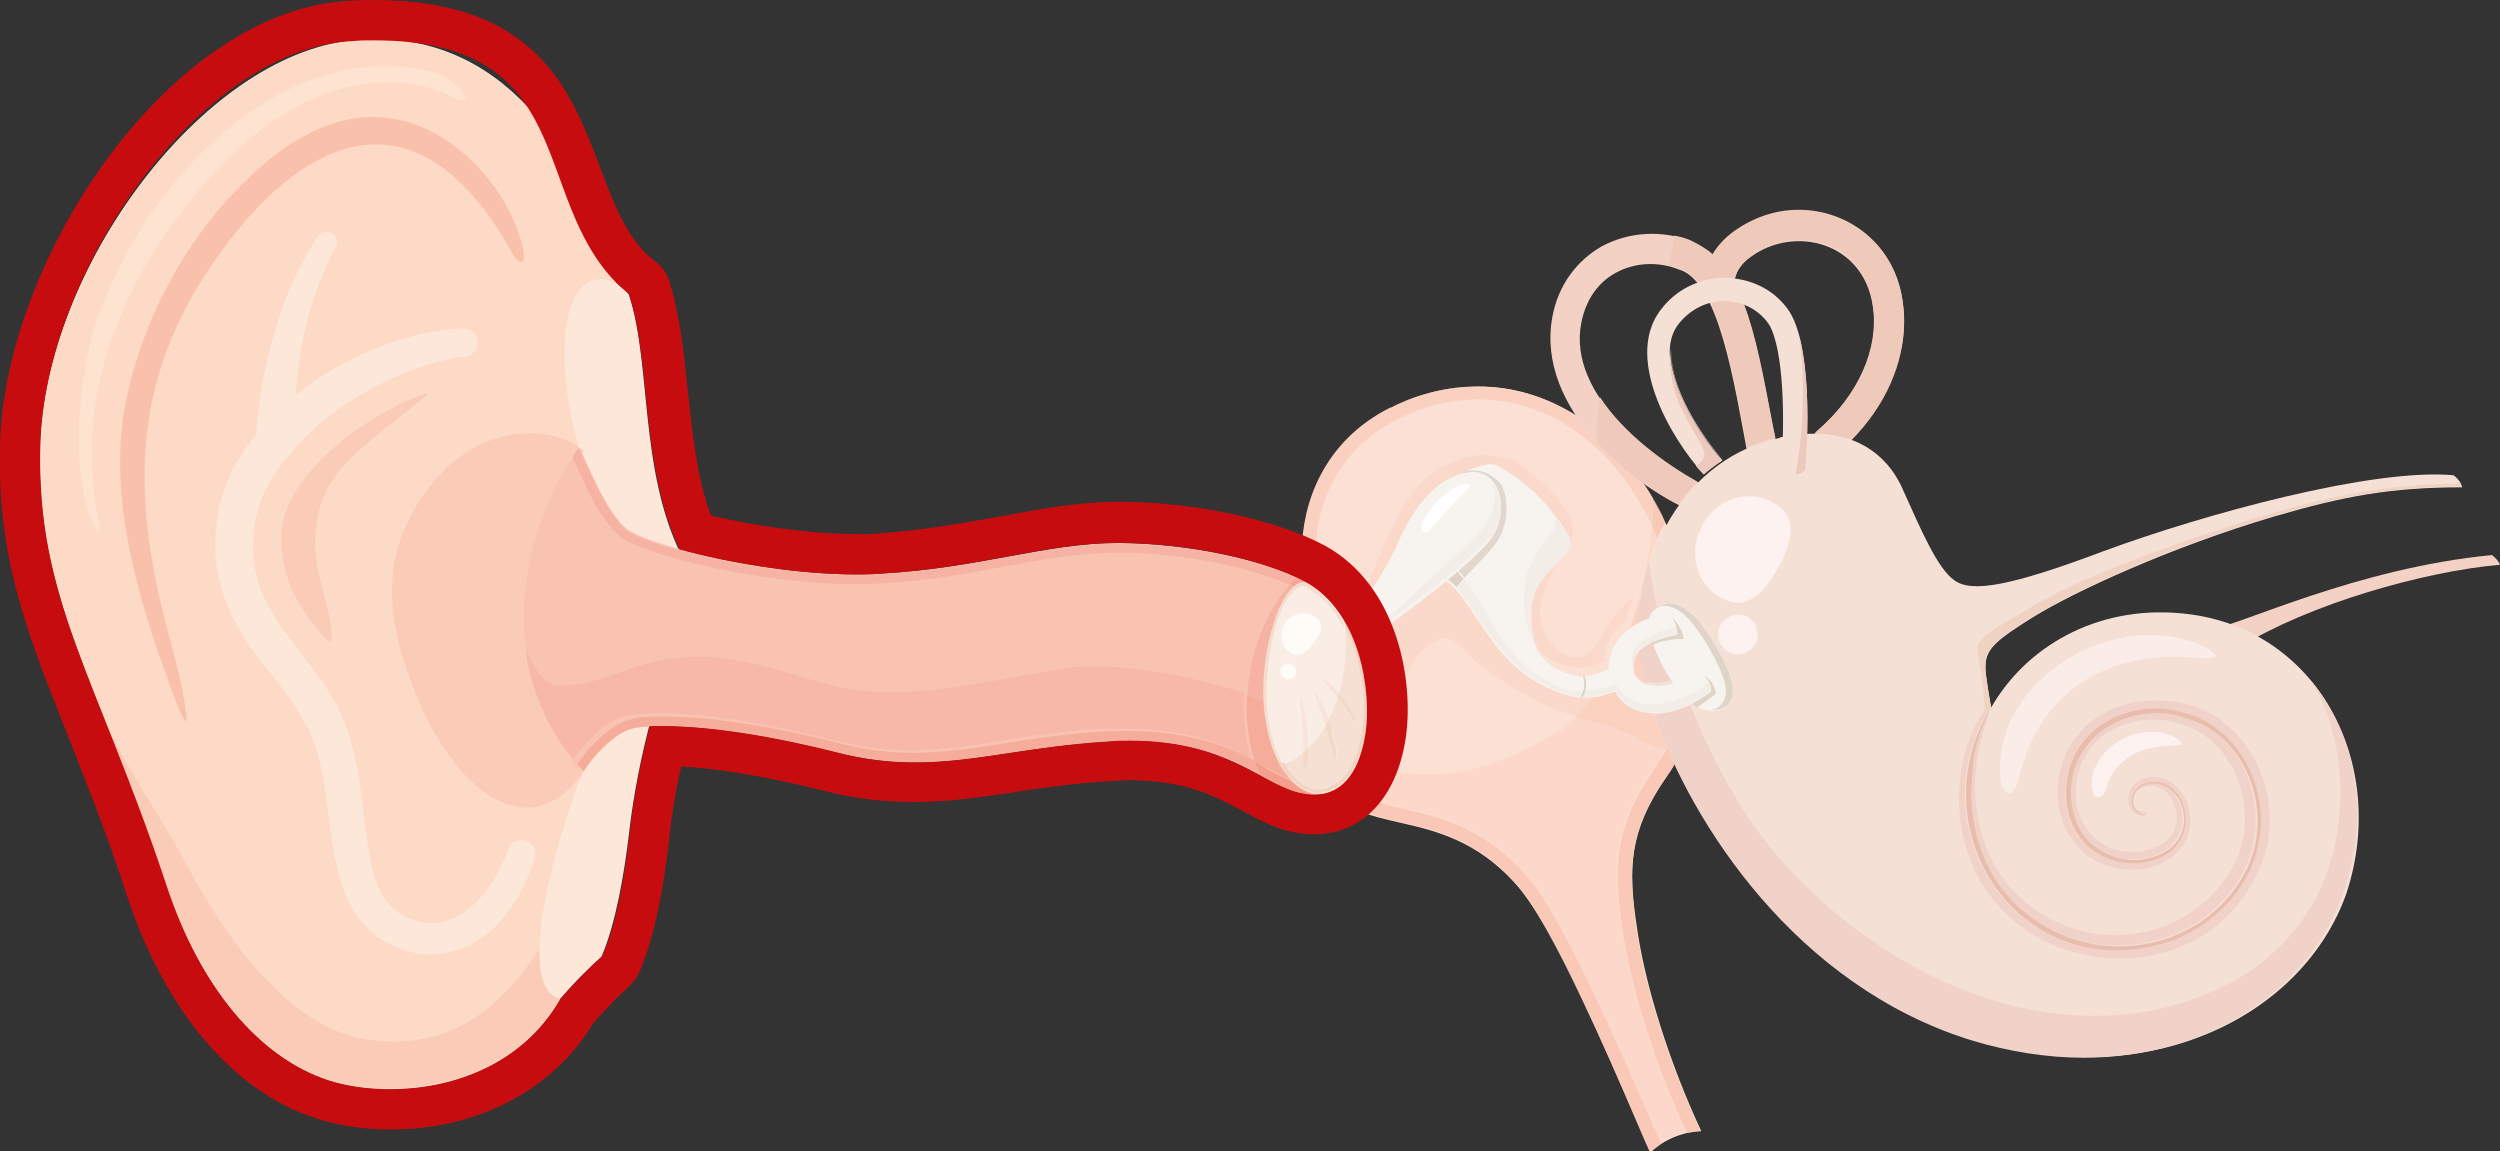 <svg width="152" height="70" viewBox="0 0 152 70" fill="none" xmlns="http://www.w3.org/2000/svg">
<rect x="0" y="0" width="152" height="70" fill="#333333" stroke="none"/>
<g clip-path="url(#clip0)">
<path d="M37.449 17.169C35.54 9.418 30.547 1.521 21.392 2.453C12.238 3.434 2.741 16.384 2.448 27.078C2.203 36.398 5.874 41.107 10.035 53.714C12.14 59.993 15.714 64.261 19.924 65.683C23.84 66.959 30.889 66.321 34.022 60.778C34.855 59.797 35.687 58.963 36.568 58.178C37.449 56.118 37.939 53.175 38.232 50.771C38.624 47.337 39.554 42.53 42.344 35.319C38.673 29.972 39.75 22.467 38.232 17.905C37.988 17.61 37.694 17.414 37.449 17.169Z" fill="#FDE7D9"/>
<path d="M34.071 60.778C30.938 66.272 23.889 66.959 19.973 65.683C15.763 64.31 12.14 60.042 10.084 53.714C5.874 41.107 2.203 36.398 2.448 27.078C2.741 16.384 12.238 3.434 21.392 2.502C30.547 1.57 35.54 9.467 37.449 17.218C34.463 15.795 33.386 20.799 35.197 27.274C35.148 34.093 32.994 40.764 35.442 46.945C33.729 51.163 31.232 60.238 34.071 60.778Z" fill="#FCDAC5"/>
<path d="M22.665 7.113C20.462 7.113 18.357 8.143 16.546 9.566C11.944 13.245 8.763 18.886 7.637 24.478C6.511 30.315 8.469 36.643 10.378 41.794C10.867 43.167 11.21 43.854 11.308 43.854C11.406 43.854 11.308 43.118 11.014 41.598C10.867 40.862 10.623 39.93 10.329 38.851C7.735 29.383 7.979 21.976 14.49 13.931C17.378 10.448 20.218 8.781 22.861 8.781C25.945 8.781 28.735 11.037 31.183 15.452C31.428 15.844 31.575 15.943 31.673 15.943H31.722C32.162 15.697 31.428 13.686 30.84 12.607C29.617 10.35 27.365 8.094 24.575 7.358C23.938 7.211 23.302 7.113 22.665 7.113Z" fill="#F9C1AB"/>
<path d="M19.875 14.078C19.679 14.078 19.434 14.177 19.337 14.373C18.113 16.188 17.232 18.248 16.644 20.357C16.057 22.369 15.714 24.38 15.567 26.44C15.029 27.078 14.588 27.715 14.197 28.451C13.56 29.628 13.217 30.953 13.12 32.277C12.826 35.858 14.392 38.458 16.546 41.058C17.281 41.99 17.966 42.873 18.455 43.805C20.854 47.779 18.994 54.499 23.302 57.197C24.232 57.736 25.211 58.031 26.141 58.031C27.903 58.031 29.617 57.148 30.792 55.578C31.575 54.548 32.162 53.371 32.505 52.144C32.652 51.703 32.407 51.261 31.966 51.114C31.869 51.065 31.771 51.065 31.673 51.065C31.33 51.065 30.988 51.31 30.89 51.654C30.204 53.665 28.491 56.118 26.288 56.118C25.945 56.118 25.603 56.069 25.26 55.971C24.477 55.725 23.791 55.284 23.351 54.597C22.519 53.223 22.421 51.654 22.176 49.986C21.882 47.533 21.637 45.031 20.414 42.775C18.455 39.194 14.98 36.987 15.42 32.523C15.518 30.904 16.204 29.334 17.329 27.961C17.525 27.863 17.672 27.666 17.77 27.421C20.462 24.282 24.966 22.074 28.246 21.682C29.323 21.584 29.323 20.063 28.197 19.965C24.721 20.112 20.903 21.633 17.966 24.036C18.211 20.897 18.896 17.806 20.414 15.059C20.56 14.765 20.512 14.373 20.218 14.177C20.12 14.127 19.973 14.078 19.875 14.078Z" fill="#FDE7D9"/>
<path d="M32.211 26.342C30.302 26.342 27.952 27.176 26.092 29.628C23.008 33.651 23.351 37.673 25.505 42.726C26.973 46.16 29.47 49.103 32.015 49.103C33.19 49.103 34.414 48.465 35.491 46.895C35.491 46.895 35.491 46.895 35.491 46.846C35.491 46.846 35.491 46.846 35.491 46.797C35.491 46.797 35.491 46.748 35.442 46.748C29.812 40.273 32.309 31.542 35.491 27.421C34.561 26.685 33.484 26.342 32.211 26.342Z" fill="#FACBB6"/>
<path d="M32.799 57.687C32.75 59.306 33.092 60.483 34.023 60.729C33.044 60.532 32.75 59.355 32.799 57.687ZM33.974 60.729C34.023 60.729 34.023 60.729 33.974 60.729C34.023 60.729 34.023 60.729 33.974 60.729ZM34.023 60.729C34.072 60.729 34.072 60.729 34.023 60.729C34.072 60.729 34.072 60.729 34.023 60.729ZM34.072 60.778C31.771 64.751 27.463 66.223 23.742 66.223C27.463 66.223 31.771 64.751 34.072 60.778Z" fill="#FBD2C5"/>
<path d="M6.217 43.413C7.343 46.258 8.665 49.544 10.035 53.665C12.14 59.944 15.714 64.212 19.924 65.634C21.001 65.978 22.323 66.174 23.693 66.174C27.414 66.174 31.722 64.702 34.022 60.729C33.092 60.483 32.75 59.306 32.799 57.688C30.791 60.827 28.05 63.329 23.938 63.329C23.448 63.329 22.959 63.28 22.421 63.231C17.574 62.544 13.707 57.001 11.406 52.684C9.252 48.711 7.686 46.846 6.217 43.413Z" fill="#FACBB6"/>
<path d="M23.497 4.022C14.49 4.022 7.392 13.686 5.581 20.505C4.797 23.448 4.406 27.814 5.287 30.757C5.385 31.149 5.581 31.64 5.727 31.983C5.825 32.228 5.923 32.376 5.972 32.376C6.021 32.376 6.021 32.228 6.021 31.934C5.972 31.542 5.874 31.1 5.825 30.659C4.748 23.987 7.245 17.659 11.455 12.361C14.343 8.682 18.504 5.003 23.595 5.003C23.84 5.003 24.085 5.003 24.281 5.003C24.966 5.052 25.505 5.2 25.945 5.298C26.875 5.592 27.414 5.837 27.756 5.984C27.952 6.083 28.099 6.083 28.148 6.083C28.197 6.083 28.246 6.083 28.295 6.034C28.442 5.641 27.218 4.611 26.288 4.366C25.358 4.12 24.428 4.022 23.497 4.022Z" fill="#FDE3D0"/>
<path d="M25.945 23.889C25.896 23.889 25.749 23.938 25.505 24.036C21.637 25.606 17.28 29.089 17.134 32.376C16.987 35.662 18.651 37.379 19.581 38.605C19.777 38.851 19.924 38.998 20.022 38.998C20.365 38.998 20.071 37.477 19.581 35.711C18.896 33.406 18.896 30.757 20.609 28.647C22.127 26.734 26.484 23.889 25.945 23.889Z" fill="#FACBB6"/>
<path d="M79.353 35.368C78.766 32.572 79.5 27.323 84.591 24.821C91.347 21.485 97.956 24.772 101.284 31.836C104.613 38.949 103.732 43.707 101.284 47.288C99.032 50.575 98.984 52.831 99.522 56.363C100.012 59.895 101.529 64.702 103.438 68.774C102.9 68.774 101.529 68.97 100.354 70.049C97.319 63.132 94.431 56.216 92.081 53.665C87.48 48.612 82.339 51.212 80.479 47.239C78.57 43.217 80.381 37.722 79.353 35.368Z" fill="#FCE0D4"/>
<path d="M89.878 23.497C88.165 23.497 86.354 23.889 84.591 24.772C86.403 23.938 88.165 23.497 89.878 23.497Z" fill="#FBE6D9"/>
<path d="M103.438 68.774C103.243 68.774 102.949 68.823 102.606 68.872C102.9 68.774 103.243 68.774 103.438 68.774ZM101.04 69.509C100.795 69.656 100.599 69.804 100.354 70.049C100.55 69.804 100.795 69.656 101.04 69.509Z" fill="#FDECE5"/>
<path d="M89.878 23.497C88.165 23.497 86.353 23.889 84.591 24.772C84.591 24.772 84.591 24.772 84.542 24.772C80.43 26.833 79.157 30.659 79.157 33.553C79.157 34.191 79.206 34.828 79.353 35.319C79.598 35.368 79.941 35.515 80.332 35.613C80.283 35.417 80.234 35.221 80.136 35.074C79.598 32.425 80.43 27.765 84.934 25.508C86.598 24.674 88.263 24.282 89.878 24.282C94.333 24.282 98.249 27.274 100.452 31.983C100.501 31.395 100.501 30.855 100.501 30.315C100.746 30.757 100.991 31.198 101.235 31.689C100.844 30.806 100.354 30.021 99.865 29.285C98.347 28.206 96.927 26.833 95.85 25.263C94.039 24.135 92.032 23.497 89.878 23.497ZM99.718 68.578C99.914 69.068 100.158 69.559 100.354 70.049C100.599 69.853 100.795 69.657 101.04 69.51C100.795 69.657 100.599 69.804 100.354 70.049C100.109 69.559 99.914 69.068 99.718 68.578Z" fill="#FAD0C0"/>
<path d="M101.235 31.738C101.235 31.787 101.235 31.787 101.235 31.738C101.235 31.787 101.235 31.787 101.235 31.738C101.235 31.787 101.235 31.787 101.235 31.738ZM100.452 32.032C100.305 33.553 100.012 35.172 99.571 36.741C99.62 36.692 99.669 36.643 99.718 36.594C99.865 35.221 100.256 33.945 100.746 32.768C100.648 32.572 100.55 32.376 100.501 32.179C100.501 32.13 100.452 32.081 100.452 32.032Z" fill="#FBD8CA"/>
<path d="M100.501 30.364C100.501 30.904 100.501 31.444 100.452 32.032C100.452 32.081 100.501 32.13 100.501 32.179C100.599 32.376 100.697 32.572 100.746 32.768C100.893 32.425 101.04 32.13 101.235 31.787C100.991 31.247 100.746 30.806 100.501 30.364Z" fill="#F9C8B6"/>
<path d="M95.851 43.609C95.508 43.952 95.116 44.247 94.725 44.492C92.032 46.111 89.487 47.092 86.696 47.092C85.668 47.092 84.591 46.945 83.465 46.65C83.123 47.19 82.682 47.681 82.242 48.073C83.025 48.612 84.004 48.858 85.228 49.103C87.431 49.594 90.123 50.231 92.669 53.027C94.969 55.48 98.445 63.672 100.991 69.46C101.529 69.117 102.068 68.921 102.508 68.823C100.599 64.702 99.13 59.993 98.592 56.412C98.102 52.929 97.956 50.379 100.501 46.748C100.795 46.356 101.04 45.915 101.284 45.473C100.746 45.375 100.207 45.179 99.767 44.934C98.053 44.002 97.074 43.903 95.851 43.609Z" fill="#FBD8CA"/>
<path d="M96.193 60.778C97.319 63.133 98.494 65.831 99.669 68.578C98.494 65.831 97.319 63.133 96.193 60.778Z" fill="#FCE2D9"/>
<path d="M81.165 48.22C83.416 50.722 87.969 49.103 92.081 53.616C93.305 54.99 94.725 57.589 96.193 60.778C94.676 57.589 93.305 54.99 92.081 53.616C87.969 49.103 83.416 50.722 81.165 48.22Z" fill="#FADECF"/>
<path d="M101.333 45.522C101.089 45.964 100.844 46.356 100.55 46.798C98.004 50.477 98.151 53.027 98.641 56.461C99.13 59.993 100.648 64.751 102.557 68.872C102.9 68.774 103.194 68.774 103.389 68.774C101.48 64.702 99.963 59.944 99.473 56.363C99.326 55.235 99.228 54.254 99.228 53.273C99.228 51.261 99.718 49.495 101.284 47.288C101.48 46.994 101.676 46.748 101.823 46.454C101.676 46.16 101.578 45.866 101.431 45.571C101.382 45.571 101.382 45.571 101.333 45.522ZM81.018 48.073C81.067 48.122 81.116 48.171 81.165 48.22C83.416 50.722 87.969 49.103 92.081 53.616C93.305 54.99 94.725 57.589 96.193 60.778C97.319 63.133 98.494 65.831 99.669 68.578C99.865 69.068 100.109 69.559 100.305 70.049C100.55 69.853 100.746 69.657 100.991 69.51C98.445 63.721 94.969 55.529 92.669 53.077C90.123 50.28 87.431 49.643 85.228 49.152C84.004 48.858 82.976 48.662 82.242 48.122C81.997 48.318 81.801 48.514 81.556 48.662C81.36 48.465 81.165 48.269 81.018 48.073Z" fill="#F9C8B6"/>
<path d="M90.221 27.666C88.752 27.666 87.235 28.5 86.256 29.53C84.738 31.1 83.367 35.27 82.927 35.957C82.829 36.104 82.633 36.202 82.339 36.202C81.801 36.202 81.018 35.957 80.332 35.711C80.332 35.809 80.381 35.858 80.381 35.957C81.116 36.202 81.997 36.643 82.486 36.643C82.584 36.643 82.633 36.643 82.682 36.594C83.123 36.349 84.053 34.975 84.836 33.308C85.521 31.787 86.647 29.629 88.507 28.942C89.34 28.599 90.172 28.255 90.662 28.255C90.71 28.255 90.808 28.255 90.857 28.255C91.298 28.353 93.158 29.58 94.137 30.855C94.823 31.689 95.214 32.13 95.214 32.572C95.214 32.817 95.116 33.013 94.871 33.308C94.235 34.093 92.815 34.877 92.815 36.791C92.815 36.889 92.815 37.036 92.815 37.134V37.183C92.864 37.526 92.864 37.821 92.913 38.115C92.913 38.115 92.913 38.115 92.913 38.164C92.962 38.36 93.011 38.507 93.06 38.704C93.158 38.998 93.305 39.243 93.501 39.439C93.99 40.077 94.774 40.47 95.997 40.617C96.046 40.617 96.046 40.617 96.095 40.617C96.487 40.617 97.123 40.42 97.564 40.175C97.515 39.685 97.662 38.605 98.788 37.772C98.984 37.281 99.13 36.791 99.277 36.3C98.396 37.085 97.711 37.919 97.417 38.605C97.025 39.489 96.438 39.979 95.802 39.979C95.214 39.979 94.529 39.538 93.99 38.605C92.815 36.742 94.823 34.044 95.508 32.768C96.193 31.493 94.137 29.53 92.13 28.01C91.738 27.912 91.004 27.666 90.221 27.666ZM87.969 35.27C86.745 36.3 85.57 37.134 85.228 37.379C84.64 37.821 84.151 38.115 84.151 38.409C84.151 38.556 84.249 39.096 84.249 39.93C84.249 41.156 84.004 42.922 82.927 44.835C82.829 45.277 82.731 45.718 82.584 46.111C82.535 46.209 82.535 46.307 82.486 46.356C82.78 46.454 83.123 46.552 83.416 46.65C84.542 44.983 85.179 42.971 85.326 42.088C85.521 40.42 86.305 39.587 87.137 39.047C87.382 38.9 87.626 38.802 87.822 38.802C88.361 38.802 88.801 39.243 89.389 39.881C90.172 40.813 93.403 42.775 95.067 43.315C95.361 43.413 95.606 43.462 95.85 43.56C96.242 43.217 96.585 42.824 96.927 42.334C96.83 42.334 96.683 42.383 96.536 42.383C96.389 42.383 96.193 42.383 96.046 42.334C91.396 41.402 90.27 37.575 88.556 35.711C88.361 35.564 88.165 35.417 87.969 35.27Z" fill="#FBD9CA"/>
<path d="M79.353 35.368C79.598 35.515 79.843 35.662 80.088 35.809C80.186 35.809 80.283 35.858 80.43 35.907C80.43 35.809 80.381 35.76 80.381 35.662C79.941 35.564 79.598 35.417 79.353 35.368Z" fill="#FAC9B6"/>
<path d="M99.718 36.594C99.669 36.643 99.62 36.692 99.571 36.741C99.424 37.232 99.277 37.722 99.081 38.213C99.228 38.066 99.424 37.968 99.669 37.87C99.669 37.428 99.669 37.036 99.718 36.594ZM99.718 39.537C99.473 39.783 99.326 40.077 99.326 40.469C99.326 40.568 99.326 40.715 99.375 40.813C99.375 40.911 99.424 41.009 99.473 41.058C99.62 41.254 99.816 41.45 100.06 41.549C100.06 41.549 100.06 41.549 100.06 41.5V41.45V41.401C99.865 40.666 99.767 40.077 99.718 39.537ZM98.2 42.039C97.76 42.186 97.319 42.334 96.879 42.383C96.536 42.824 96.193 43.217 95.802 43.609C97.025 43.952 98.004 44.001 99.767 45.032C100.207 45.277 100.746 45.473 101.284 45.571C101.284 45.522 101.333 45.522 101.333 45.473C101.04 44.737 100.746 44.05 100.501 43.364C99.522 43.315 98.641 42.873 98.2 42.039Z" fill="#FBD1C0"/>
<path d="M101.383 45.473C101.383 45.522 101.333 45.522 101.333 45.571C101.383 45.571 101.383 45.571 101.432 45.571C101.432 45.522 101.383 45.473 101.383 45.473Z" fill="#F9C1AB"/>
<path d="M82.535 46.405C82.34 46.895 82.046 47.288 81.703 47.631C81.85 47.828 82.046 47.975 82.242 48.122C82.682 47.73 83.074 47.239 83.465 46.699C83.172 46.601 82.829 46.503 82.535 46.405Z" fill="#FBD1C0"/>
<path d="M81.703 47.582C81.507 47.779 81.263 47.926 81.018 48.073C81.165 48.269 81.36 48.465 81.556 48.612C81.801 48.465 82.046 48.269 82.242 48.073C82.046 47.975 81.899 47.779 81.703 47.582Z" fill="#F9C1AB"/>
<path d="M108.823 28.746L109.215 26.44C108.872 26.489 108.578 26.538 108.236 26.587C108.334 27.225 108.48 27.961 108.432 28.697L108.823 28.746Z" fill="#F3D2C5"/>
<path d="M115.677 18.297C114.942 13.245 109.313 11.282 105.397 14.127C104.858 14.52 104.417 15.01 104.124 15.501C103.732 15.158 103.292 14.912 102.802 14.667C101.089 13.98 99.082 14.078 97.417 14.961C95.851 15.844 94.725 17.365 94.382 19.278C93.354 24.919 99.424 29.727 103.341 31.296C104.271 31.296 104.613 29.972 103.732 29.579C100.697 28.108 95.263 24.085 96.144 19.622C96.487 17.855 97.515 16.973 98.249 16.58C99.424 15.942 100.844 15.893 102.068 16.384C104.515 17.071 105.445 23.35 106.278 27.764C106.376 28.255 106.865 28.598 107.355 28.5C107.844 28.402 108.187 27.912 108.089 27.421C107.991 26.832 107.844 26.244 107.746 25.704C107.061 22.172 106.522 19.229 105.445 17.218C105.445 16.629 105.837 16.041 106.474 15.599C109.117 13.686 113.278 14.716 113.865 18.591C114.257 21.191 112.984 24.036 110.488 26.195C109.851 26.734 110.243 27.814 111.075 27.814C111.271 27.814 111.516 27.764 111.663 27.617C114.649 24.968 116.166 21.485 115.677 18.297Z" fill="#F3D2C5"/>
<path d="M101.431 16.139C101.676 16.188 101.872 16.237 102.117 16.335C101.872 16.237 101.676 16.188 101.431 16.139Z" fill="#F7EDE8"/>
<path d="M109.362 12.754C107.991 12.754 106.62 13.195 105.396 14.079C104.858 14.471 104.417 14.961 104.124 15.452C103.732 15.109 103.291 14.863 102.802 14.618C102.459 14.471 102.116 14.373 101.774 14.324C101.725 14.863 101.627 15.452 101.431 16.139C101.676 16.188 101.872 16.237 102.117 16.335C102.557 16.482 102.949 16.776 103.291 17.169C103.83 16.973 104.368 16.875 104.907 16.875C105.103 16.875 105.298 16.875 105.494 16.924C105.592 16.433 105.935 15.943 106.522 15.501C107.403 14.863 108.431 14.569 109.411 14.569C111.516 14.569 113.523 15.893 113.865 18.542C113.914 18.886 113.963 19.18 113.963 19.523C113.963 21.829 112.739 24.282 110.488 26.195C110.439 26.244 110.39 26.293 110.341 26.391C111.173 26.391 111.907 26.538 112.544 26.784C114.649 24.674 115.774 22.074 115.774 19.523C115.774 19.082 115.726 18.69 115.677 18.297C115.187 14.814 112.348 12.754 109.362 12.754ZM104.907 18.297C104.613 18.297 104.319 18.346 104.026 18.395C105.054 20.652 105.69 24.233 106.229 27.176C106.522 27.029 106.865 26.931 107.159 26.832C107.452 26.734 107.697 26.685 107.942 26.636C107.893 26.293 107.795 25.999 107.746 25.655C107.208 22.81 106.767 20.406 106.033 18.493C105.69 18.395 105.298 18.297 104.907 18.297Z" fill="#EFC9BA"/>
<path d="M97.27 24.134C98.739 26.391 101.284 28.206 103.193 29.285C101.284 28.206 98.739 26.391 97.27 24.134Z" fill="#F7EDE8"/>
<path d="M97.27 24.134C97.123 25.067 97.075 25.998 97.123 26.93C98.592 28.5 100.354 29.825 102.019 30.659C102.361 30.168 102.802 29.677 103.194 29.285C101.284 28.206 98.739 26.391 97.27 24.134Z" fill="#EFC9BA"/>
<path d="M134.426 38.262C136.188 38.017 143.286 34.534 151.51 33.749C151.706 33.896 151.902 34.093 152 34.338C147.398 34.73 140.349 36.742 136.188 39.341C134.524 39.145 134.083 38.508 134.426 38.262Z" fill="#F3D2C5"/>
<path d="M132.517 37.281C127.426 36.84 123.167 39.341 121.062 43.02C120.866 41.892 120.67 40.813 120.719 40.42C120.768 39.439 121.404 38.9 123.607 37.526C126.055 36.006 131.978 33.259 138.293 31.395C142.503 30.168 145.342 29.629 149.699 29.629C149.65 29.383 149.406 29.04 149.161 28.893C144.265 28.451 134.034 31.247 127.915 33.504C122.188 35.662 119.838 36.055 118.81 35.27C117.782 34.534 116.803 32.228 115.677 29.727C114.551 27.176 111.809 25.459 107.257 26.882C101.774 28.549 98.445 35.27 100.208 41.892C101.97 48.514 108.432 59.601 119.936 63.182C130.803 66.566 140.056 61.661 142.65 54.352C145.294 46.405 140.839 37.968 132.517 37.281Z" fill="#F5E0D6"/>
<path d="M131.097 42.579C129.335 42.579 127.572 43.217 126.446 44.541C123.754 47.632 125.223 52.88 129.677 52.88H129.726C131.733 52.88 133.545 51.36 133.104 49.299C132.908 48.171 131.978 47.239 130.95 47.239C130.656 47.239 130.412 47.288 130.118 47.435C129.482 47.73 129.188 48.563 129.531 49.152C129.677 49.397 129.971 49.594 130.216 49.594C130.314 49.594 130.363 49.594 130.412 49.545C130.461 49.495 130.559 49.447 130.559 49.397C130.461 49.495 130.363 49.545 130.265 49.545C130.167 49.545 130.069 49.495 129.922 49.447C129.286 49.054 129.531 47.975 130.216 47.681C130.461 47.582 130.705 47.533 130.95 47.533C133.3 47.533 134.132 52.341 129.726 52.488H129.677C126.936 52.488 125.223 50.182 125.614 47.484C126.006 44.737 128.405 43.069 130.999 43.069C131.538 43.069 132.125 43.168 132.664 43.315C135.894 44.051 137.902 47.73 137.314 51.016C136.874 53.812 134.817 56.02 132.174 57.148C130.95 57.589 129.726 57.786 128.6 57.786C121.502 57.786 116.901 49.643 121.013 42.971C120.915 42.971 120.817 43.069 120.67 43.217C120.327 43.609 119.985 44.345 119.838 44.737C119.201 46.258 118.957 47.975 119.201 49.937C119.887 55.333 124.39 58.276 128.894 58.276C132.664 58.276 136.384 56.216 137.755 51.752C138.636 48.465 137.069 44.59 133.985 43.168C133.104 42.775 132.076 42.579 131.097 42.579ZM121.062 42.971C120.523 44.149 120.034 45.326 119.838 46.847C119.446 49.888 120.425 53.371 123.02 55.431C124.684 56.805 126.74 57.491 128.747 57.491C131.684 57.491 134.573 56.069 136.188 53.371C138.342 49.839 136.727 44.59 132.615 43.56C132.076 43.413 131.538 43.315 130.999 43.315C127.523 43.315 124.831 46.356 126.153 49.986C126.691 51.36 128.209 52.243 129.628 52.243C129.677 52.243 129.677 52.243 129.726 52.243C130.999 52.243 132.272 51.605 132.615 50.379C132.859 49.447 132.517 48.318 131.684 47.828C131.44 47.681 131.146 47.582 130.852 47.582C130.216 47.582 129.628 47.975 129.579 48.613C129.531 49.054 129.873 49.447 130.216 49.447C130.314 49.447 130.412 49.397 130.51 49.348C130.51 49.348 130.51 49.348 130.461 49.348C130.461 49.348 130.412 49.348 130.363 49.348C130.314 49.348 130.314 49.348 130.265 49.348C129.922 49.348 129.628 49.005 129.726 48.563C129.824 48.024 130.265 47.779 130.754 47.779C131.244 47.779 131.782 48.073 132.027 48.563C133.055 50.575 131.44 51.801 129.677 51.801C128.845 51.801 127.915 51.507 127.279 50.869C125.761 49.397 125.908 46.798 127.279 45.277C128.111 44.296 129.531 43.756 130.901 43.756C131.391 43.756 131.929 43.805 132.37 43.952C136.09 44.885 137.608 49.741 135.601 52.978C134.034 55.529 131.342 56.854 128.649 56.854C126.74 56.854 124.831 56.216 123.265 54.941C120.768 53.027 119.838 49.594 120.131 46.847C120.229 45.62 120.523 44.688 120.817 43.756C120.915 43.462 120.964 43.266 120.964 43.168C121.111 43.069 121.111 43.02 121.062 42.971Z" fill="#F0D2C8"/>
<path d="M121.062 42.971C116.998 49.643 121.551 57.785 128.649 57.785C129.775 57.785 130.95 57.589 132.223 57.148C134.866 56.02 136.922 53.812 137.363 51.016C137.95 47.73 135.943 44.099 132.712 43.315C132.174 43.167 131.587 43.069 131.048 43.069C128.454 43.069 126.006 44.737 125.663 47.484C125.272 50.182 126.985 52.488 129.726 52.488H129.775C134.132 52.291 133.3 47.533 130.999 47.533C130.754 47.533 130.51 47.582 130.265 47.68C129.579 47.975 129.335 49.054 129.971 49.446C130.118 49.544 130.216 49.544 130.314 49.544C130.412 49.544 130.51 49.495 130.607 49.397C130.51 49.446 130.412 49.495 130.314 49.495C129.971 49.495 129.628 49.103 129.677 48.661C129.726 47.975 130.314 47.631 130.95 47.631C131.244 47.631 131.538 47.73 131.782 47.877C132.615 48.367 132.957 49.495 132.712 50.427C132.37 51.654 131.097 52.242 129.824 52.291C129.775 52.291 129.775 52.291 129.726 52.291C128.356 52.291 126.789 51.408 126.251 50.035C124.929 46.405 127.621 43.364 131.097 43.364C131.635 43.364 132.174 43.413 132.712 43.609C136.825 44.639 138.489 49.888 136.286 53.42C134.671 56.118 131.782 57.54 128.845 57.54C126.838 57.54 124.782 56.853 123.118 55.48C120.523 53.42 119.544 49.937 119.936 46.895C119.985 45.326 120.523 44.198 121.062 42.971Z" fill="#E8BDAD"/>
<path d="M99.963 41.303C100.012 41.303 100.012 41.303 99.963 41.303C100.012 41.303 100.012 41.303 99.963 41.303ZM100.012 41.352C100.012 41.352 100.012 41.401 100.012 41.352V41.352ZM100.012 41.5C100.061 41.549 100.061 41.549 100.012 41.5C100.061 41.549 100.061 41.549 100.012 41.5Z" fill="#F7C2B0"/>
<path d="M100.256 34.142C99.865 35.319 99.669 36.594 99.62 37.87C99.816 37.772 100.012 37.673 100.256 37.575C100.305 37.379 100.354 37.232 100.501 37.134C100.599 37.085 100.648 36.987 100.746 36.987C100.501 35.907 100.354 34.926 100.256 34.142ZM100.403 39.047C100.11 39.194 99.865 39.341 99.669 39.537C99.718 40.126 99.816 40.715 99.963 41.254V41.303C99.963 41.303 99.963 41.303 99.963 41.352C99.963 41.352 99.963 41.352 99.963 41.401C100.158 41.5 100.403 41.5 100.697 41.5C100.991 41.5 101.333 41.45 101.627 41.352C101.333 40.96 101.089 40.568 100.942 40.224C100.795 39.881 100.599 39.439 100.452 39.047C100.452 39.047 100.452 39.047 100.403 39.047C100.452 39.096 100.452 39.145 100.403 39.047ZM140.398 41.254C143.335 45.326 144.216 57.197 132.957 60.876C131.097 61.514 129.188 61.759 127.279 61.759C118.81 61.759 110.732 56.069 106.473 49.986C105.152 48.073 103.83 45.473 102.753 42.873C102.019 43.217 101.284 43.413 100.648 43.413C100.599 43.413 100.599 43.413 100.55 43.413C102.851 50.084 109.166 59.895 119.789 63.23C122.187 63.966 124.537 64.31 126.691 64.31C134.426 64.31 140.447 60.042 142.454 54.352C142.454 54.352 142.454 54.352 142.454 54.303C144.167 49.495 143.237 44.59 140.398 41.254Z" fill="#F0D2C8"/>
<path d="M130.754 38.605C126.202 38.605 121.404 42.235 121.6 47.092C121.649 47.484 121.698 48.171 122.138 48.22C122.579 48.171 122.628 47.582 122.775 47.239C123.901 42.334 127.67 39.93 132.174 39.93C132.761 39.93 133.349 39.979 133.936 40.028C134.083 40.028 134.23 40.028 134.328 40.028C134.573 40.028 134.671 39.979 134.719 39.93C134.768 39.832 134.573 39.636 134.132 39.39C133.055 38.851 131.929 38.605 130.754 38.605Z" fill="#FAEDE8"/>
<path d="M130.901 44.492C129.873 44.492 128.747 44.884 127.915 45.816C127.328 46.503 127.083 47.288 127.23 48.024C127.279 48.318 127.376 48.465 127.621 48.465C127.817 48.416 127.915 48.269 128.013 48.073C128.551 46.013 130.314 45.326 132.174 45.326C132.223 45.326 132.272 45.326 132.272 45.326C132.468 45.326 132.566 45.277 132.614 45.228C132.614 44.933 131.978 44.688 131.538 44.59C131.342 44.492 131.146 44.492 130.901 44.492Z" fill="#FDF2EF"/>
<path d="M149.65 29.58C149.014 29.58 148.378 29.58 147.79 29.629C148.378 29.58 149.014 29.58 149.65 29.58Z" fill="#FAEDE8"/>
<path d="M147.79 29.629C144.559 29.776 142.013 30.266 138.636 31.247C142.013 30.266 144.51 29.727 147.79 29.629ZM120.768 41.107C120.768 41.107 120.768 41.156 120.768 41.107C120.768 41.156 120.768 41.107 120.768 41.107ZM120.768 41.156C120.817 41.598 120.915 42.187 121.012 42.775C120.915 42.137 120.817 41.598 120.768 41.156Z" fill="#F6E4DC"/>
<path d="M149.454 29.138C149.552 29.285 149.65 29.432 148.965 29.432C148.916 29.432 148.867 29.432 148.867 29.432C148.818 29.432 148.72 29.432 148.622 29.432C147.496 29.432 144.314 29.58 140.104 30.659C135.552 31.836 127.181 34.681 123.607 36.84C120.033 38.949 120.131 38.949 120.278 39.881C120.425 40.666 120.67 42.236 120.67 43.315C120.67 43.315 120.67 43.315 120.719 43.266C120.866 43.118 120.963 43.02 121.061 43.02V42.971C121.061 42.922 121.061 42.824 121.012 42.775C120.915 42.187 120.817 41.598 120.768 41.156C120.719 40.813 120.719 40.568 120.719 40.371C120.768 39.39 121.404 38.851 123.607 37.477C126.055 35.957 131.978 33.21 138.293 31.346C138.391 31.297 138.538 31.297 138.636 31.247C142.062 30.266 144.559 29.776 147.79 29.629C148.377 29.58 149.014 29.58 149.65 29.58C149.65 29.432 149.552 29.285 149.454 29.138Z" fill="#F0D2C2"/>
<path d="M121.013 42.971C120.915 42.971 120.817 43.069 120.67 43.217C120.817 43.069 120.915 43.02 121.013 42.971Z" fill="#EBC2B3"/>
<path d="M108.823 18.984C107.159 16.384 103.145 16.139 101.088 18.69C98.641 21.584 101.529 26.587 103.585 28.844C103.928 28.549 104.319 28.255 104.711 28.01C103.193 26.391 100.256 21.829 102.116 19.622C103.781 17.66 106.424 18.052 107.55 19.72C108.48 21.24 108.529 25.802 108.285 28.5C108.236 28.893 108.578 29.236 108.97 29.236C109.313 29.236 109.655 28.942 109.655 28.599C109.851 28.353 110.341 21.437 108.823 18.984Z" fill="#F5E0D6"/>
<path d="M109.851 27.814C109.851 28.255 109.802 28.549 109.802 28.647C109.802 28.549 109.851 28.255 109.851 27.814Z" fill="#EDC9BD"/>
<path d="M109.362 20.308C109.557 21.093 109.9 25.067 109.166 28.844H109.215C109.362 28.844 109.557 28.746 109.753 28.599C109.753 28.549 109.802 28.255 109.802 27.765C109.949 26.195 109.998 22.614 109.362 20.308Z" fill="#EDC9BD"/>
<path d="M101.627 21.142C101.627 21.191 101.578 21.191 101.627 21.142C101.431 23.497 103.536 26.636 104.76 27.961C103.487 26.685 101.382 23.497 101.627 21.142Z" fill="#F2DDD6"/>
<path d="M101.578 21.191C101.431 22.27 101.676 23.84 102.361 25.116C103.047 26.44 103.634 27.225 103.634 27.666C103.536 28.01 103.34 28.206 103.096 28.304C103.242 28.5 103.438 28.697 103.585 28.844C103.928 28.549 104.319 28.255 104.711 27.961C103.487 26.685 101.431 23.546 101.578 21.191Z" fill="#EDC9BD"/>
<path d="M106.375 30.168C105.249 30.168 104.075 30.806 103.487 31.983C102.606 33.602 103.144 35.564 104.662 36.349C105.005 36.545 105.347 36.643 105.641 36.643C106.669 36.643 107.452 35.711 108.138 34.485C109.019 32.866 109.313 31.346 107.795 30.561C107.306 30.266 106.865 30.168 106.375 30.168Z" fill="#FDF2EF"/>
<path d="M105.69 37.379C105.641 37.379 105.641 37.379 105.592 37.379C104.907 37.428 104.417 38.017 104.466 38.654C104.515 39.292 105.054 39.783 105.641 39.783C105.69 39.783 105.69 39.783 105.739 39.783C106.376 39.734 106.914 39.145 106.865 38.507C106.816 37.821 106.327 37.379 105.69 37.379Z" fill="#FDF2EF"/>
<path d="M100.795 36.987C101.431 36.398 102.361 36.791 103.194 37.821C104.026 38.851 104.907 40.47 105.152 41.352C105.445 42.285 105.201 43.167 104.173 43.217C103.242 43.266 101.872 41.549 101.333 40.371C100.795 39.243 100.158 37.575 100.795 36.987Z" fill="#F7F4EF"/>
<path d="M101.529 36.693C101.333 36.693 101.137 36.742 100.942 36.889C101.039 36.84 101.137 36.84 101.235 36.84C101.774 36.84 102.361 37.232 102.9 37.919C103.732 38.949 104.564 40.519 104.809 41.353C105.054 42.187 104.858 43.02 104.026 43.168C104.075 43.168 104.124 43.168 104.173 43.168H104.221C105.005 43.118 105.347 42.628 105.347 41.99C105.347 41.794 105.298 41.549 105.249 41.303C105.005 40.421 104.124 38.851 103.291 37.772C102.655 37.085 102.068 36.693 101.529 36.693Z" fill="#DFD4C8"/>
<path d="M100.55 37.134C101.186 36.545 102.068 36.938 102.9 37.919C103.732 38.949 104.564 40.519 104.809 41.352C105.103 42.235 104.858 43.118 103.83 43.167C102.9 43.217 101.578 41.5 101.04 40.371C100.501 39.341 99.914 37.722 100.55 37.134Z" fill="#F7F4EF"/>
<path d="M103.585 41.058C103.83 41.303 104.026 41.647 104.026 42.039C104.026 42.039 103.977 42.039 103.977 42.088C103.585 42.383 103.242 42.579 102.851 42.775C102.949 42.873 103.096 42.922 103.194 43.02C103.536 42.775 104.075 42.383 104.319 42.186C104.319 41.696 103.928 41.254 103.585 41.058Z" fill="#DFD4C8"/>
<path d="M100.452 38.998C100.452 38.998 100.452 39.047 100.452 38.998C100.452 39.096 100.452 39.145 100.501 39.194C100.501 39.194 100.501 39.194 100.551 39.194C100.501 39.145 100.501 39.096 100.452 38.998Z" fill="#D8B7A6"/>
<path d="M101.627 37.526C101.823 37.772 101.97 38.115 101.97 38.556C101.48 38.654 100.942 38.802 100.452 38.998C100.452 39.047 100.501 39.096 100.501 39.194C100.942 38.998 101.627 38.851 102.165 38.851C102.214 38.851 102.263 38.851 102.361 38.851C102.312 38.311 101.97 37.821 101.627 37.526Z" fill="#DFD4C8"/>
<path d="M96.242 41.107C96.634 41.107 97.368 40.96 97.809 40.666C97.76 39.93 98.103 38.066 101.236 37.281C101.676 37.526 101.921 37.968 101.97 38.605C100.746 38.851 98.984 39.341 99.326 40.862C99.571 41.99 101.725 41.99 103.194 40.764C103.487 40.911 104.026 41.401 104.026 42.039C101.627 43.903 99.033 43.707 98.2 42.039C97.564 42.285 96.732 42.53 95.998 42.383C95.165 41.647 95.753 41.598 96.242 41.107Z" fill="#F7F4EF"/>
<path d="M96.34 41.107C96.291 41.107 96.291 41.107 96.242 41.107C96.291 41.402 96.34 41.745 96.242 42.039C96.291 42.039 96.34 42.039 96.389 42.039C96.487 41.696 96.438 41.303 96.34 41.107Z" fill="#DFD4C8"/>
<path d="M96.879 42.383C96.781 42.383 96.634 42.432 96.487 42.432C96.634 42.432 96.781 42.383 96.879 42.383Z" fill="#F7D4C2"/>
<path d="M98.2 42.039C97.809 42.186 97.368 42.334 96.927 42.383C97.368 42.334 97.809 42.186 98.2 42.039Z" fill="#F8CDB8"/>
<path d="M102.9 42.775C102.851 42.775 102.851 42.824 102.802 42.824C102.802 42.824 102.851 42.824 102.9 42.775Z" fill="#F0D9CF"/>
<path d="M102.753 42.824C102.019 43.168 101.284 43.364 100.648 43.364C101.333 43.364 102.019 43.168 102.753 42.824Z" fill="#EACCBF"/>
<path d="M104.026 42.088C104.026 42.088 103.977 42.088 104.026 42.088C103.977 42.088 104.026 42.088 104.026 42.088ZM103.977 42.088C103.585 42.383 103.242 42.579 102.851 42.775C103.242 42.579 103.634 42.383 103.977 42.088Z" fill="#DBCEC2"/>
<path d="M103.879 41.451C102.9 42.432 101.333 42.775 100.501 42.824C100.452 42.824 100.452 42.824 100.403 42.824C99.522 42.824 98.494 42.285 98.249 41.549C97.711 41.843 96.83 41.941 96.389 41.99C96.34 42.137 96.291 42.285 96.144 42.383C96.095 42.383 96.046 42.383 95.997 42.334C96.144 42.383 96.34 42.383 96.487 42.383C96.634 42.383 96.732 42.383 96.879 42.334C97.319 42.285 97.76 42.137 98.151 41.99C98.151 41.99 98.151 41.99 98.2 41.99C98.641 42.824 99.522 43.315 100.648 43.315C101.284 43.315 102.019 43.167 102.753 42.775C102.802 42.775 102.802 42.726 102.851 42.726C103.242 42.53 103.585 42.334 103.977 42.039C103.977 42.039 104.026 42.039 104.026 41.99C104.075 41.794 103.977 41.598 103.879 41.451Z" fill="#F3EDE8"/>
<path d="M96.389 41.99C96.34 41.99 96.291 41.99 96.242 41.99C96.193 42.137 96.144 42.235 96.046 42.334C96.095 42.334 96.144 42.334 96.193 42.383C96.291 42.285 96.34 42.137 96.389 41.99Z" fill="#DBCEC2"/>
<path d="M99.326 40.469C99.326 40.568 99.326 40.715 99.376 40.813C99.376 40.911 99.425 41.009 99.474 41.058C99.425 40.96 99.376 40.911 99.376 40.813C99.326 40.715 99.326 40.568 99.326 40.469Z" fill="#F8CDB8"/>
<path d="M101.921 38.115C101.138 38.262 99.865 38.752 99.473 39.341C99.033 39.979 99.228 40.666 99.473 41.058C99.424 40.96 99.375 40.911 99.375 40.813C99.326 40.666 99.326 40.568 99.326 40.469C99.326 39.243 100.893 38.802 102.019 38.556C101.97 38.409 101.97 38.262 101.921 38.115Z" fill="#F3EDE8"/>
<path d="M88.508 28.942C89.438 28.5 90.417 28.108 90.857 28.255C91.298 28.353 93.158 29.58 94.137 30.855C95.116 32.13 95.606 32.474 94.92 33.308C94.235 34.142 92.669 34.976 92.864 37.134C93.06 39.292 93.697 40.813 96.242 41.156C96.34 41.549 96.34 42.137 95.997 42.432C90.074 41.255 89.878 35.466 86.892 34.828C88.165 31.395 88.018 29.776 88.508 28.942Z" fill="#F7F4EF"/>
<path d="M87.969 35.27C88.165 35.417 88.361 35.564 88.507 35.76C88.361 35.564 88.165 35.417 87.969 35.27Z" fill="#E5BFAB"/>
<path d="M89.585 28.599C89.438 28.599 89.291 28.599 89.095 28.648C88.899 28.746 88.704 28.795 88.508 28.893C88.704 28.844 88.899 28.746 89.144 28.746C89.291 28.746 89.389 28.697 89.536 28.697C91.249 28.697 91.641 30.904 90.906 32.327C90.808 32.474 90.76 32.621 90.662 32.719C90.172 33.308 89.438 33.995 88.654 34.681C88.801 34.828 88.899 34.976 89.046 35.123C89.634 34.485 90.221 33.945 90.808 33.21C91.641 32.228 91.837 30.659 91.298 29.482C91.004 29.138 90.466 28.599 89.585 28.599Z" fill="#E1D7CD"/>
<path d="M92.864 36.742C92.864 36.84 92.864 36.987 92.864 37.085V37.134V37.085C92.864 36.938 92.864 36.84 92.864 36.742ZM92.864 37.134C92.913 37.477 92.913 37.772 92.962 38.066C92.962 37.722 92.913 37.428 92.864 37.134ZM93.011 38.017C93.011 38.017 93.011 38.066 93.011 38.017C93.011 38.066 93.011 38.017 93.011 38.017ZM93.011 38.066C93.011 38.066 93.011 38.115 93.011 38.066C93.011 38.115 93.011 38.066 93.011 38.066ZM93.011 38.115C93.011 38.115 93.011 38.164 93.011 38.115C93.011 38.164 93.011 38.115 93.011 38.115ZM93.011 38.213C93.011 38.213 93.06 38.213 93.011 38.213C93.06 38.213 93.011 38.213 93.011 38.213ZM93.256 38.949C93.256 38.998 93.256 38.998 93.256 38.949C93.256 38.998 93.256 38.998 93.256 38.949ZM93.256 39.047C93.256 39.047 93.305 39.047 93.256 39.047C93.305 39.047 93.256 39.047 93.256 39.047ZM93.305 39.145C93.403 39.439 93.55 39.685 93.746 39.881C93.599 39.685 93.452 39.439 93.305 39.145Z" fill="#F7D4C2"/>
<path d="M93.892 30.462C94.333 30.953 94.872 31.738 94.284 32.474C93.697 33.209 92.816 34.436 92.718 35.417C92.62 36.398 92.522 38.507 93.795 39.881C93.599 39.636 93.452 39.39 93.354 39.145C93.305 38.998 93.256 38.802 93.207 38.605C93.207 38.605 93.207 38.605 93.207 38.556C93.158 38.262 93.109 37.968 93.109 37.624V37.575C93.109 37.428 93.109 37.33 93.109 37.232C93.109 35.368 94.529 34.534 95.165 33.749C95.41 33.455 95.508 33.258 95.508 33.013C95.508 32.572 95.067 32.13 94.431 31.296C94.088 30.708 93.99 30.561 93.892 30.462Z" fill="#F3EDE8"/>
<path d="M88.997 35.221C88.85 35.417 88.703 35.564 88.557 35.76C90.27 37.624 91.396 41.402 96.046 42.383C96.144 42.285 96.242 42.187 96.242 42.039C95.655 42.039 95.018 41.892 94.333 41.549C92.669 40.715 91.739 39.636 90.76 37.919C90.221 36.938 89.634 36.006 88.997 35.221Z" fill="#F3EDE8"/>
<path d="M88.606 34.73C88.41 34.926 88.214 35.074 88.018 35.221C88.214 35.368 88.41 35.515 88.557 35.711C88.704 35.515 88.85 35.319 88.997 35.172C88.85 35.074 88.704 34.877 88.606 34.73Z" fill="#DED1C5"/>
<path d="M80.088 35.809C80.969 36.006 82.291 36.791 82.731 36.545C83.172 36.3 84.102 34.926 84.885 33.259C85.619 31.542 86.941 29.138 89.144 28.746C91.396 28.353 91.739 31.395 90.613 32.817C89.193 34.534 85.864 36.938 85.277 37.379C84.689 37.821 84.2 38.115 84.2 38.458C84.2 38.802 84.836 41.696 83.025 44.884C80.822 42.334 78.374 40.077 80.088 35.809Z" fill="#F7F4EF"/>
<path d="M90.857 32.376C90.759 32.523 90.71 32.67 90.612 32.768C90.71 32.67 90.808 32.523 90.857 32.376Z" fill="#DED1C7"/>
<path d="M90.71 29.285C91.053 29.923 91.004 31.542 89.291 33.062C87.577 34.583 85.179 36.839 84.689 37.281C84.2 37.722 83.857 37.673 83.906 38.458C83.955 39.047 83.71 40.371 82.976 41.303C83.074 41.99 83.123 42.677 83.123 43.266C83.123 43.707 83.074 44.148 83.025 44.492C83.025 44.541 83.025 44.541 83.025 44.59C84.102 42.726 84.347 40.911 84.347 39.685C84.347 38.851 84.249 38.262 84.249 38.164C84.249 37.87 84.738 37.526 85.326 37.134C85.913 36.692 89.193 34.289 90.662 32.572C90.759 32.474 90.857 32.327 90.906 32.179C91.396 31.394 91.347 30.021 90.71 29.285Z" fill="#F3EDE8"/>
<path d="M86.549 32.327C86.451 32.278 86.403 32.179 86.403 31.983C86.451 31.787 86.598 31.444 86.99 30.953C87.578 30.217 88.165 29.776 88.606 29.579C88.85 29.481 88.997 29.432 89.144 29.432C89.291 29.432 89.34 29.481 89.34 29.53C89.389 29.629 89.193 29.776 88.899 30.07C88.606 30.364 88.165 30.806 87.578 31.493C87.186 31.934 86.99 32.179 86.843 32.327C86.745 32.376 86.647 32.376 86.549 32.327Z" fill="white"/>
<path d="M35.491 46.896C35.834 46.258 37.253 44.59 38.428 44.296C39.603 44.001 43.666 43.952 50.716 45.718C56.933 47.288 60.457 45.473 67.458 45.081C74.409 44.688 76.563 47.68 79.109 48.22C81.654 48.809 82.78 46.797 83.074 44.541C83.416 42.285 82.878 37.281 79.402 35.368C76.906 34.043 72.353 33.062 68.045 33.013C63.688 33.013 59.625 34.534 53.604 34.877C47.436 35.27 39.212 33.111 38.086 32.13C36.96 31.149 36.176 29.285 35.246 27.225C32.015 31.444 29.47 40.42 35.491 46.896Z" fill="#F9C3B2"/>
<path d="M35.197 27.225C35.05 27.372 34.953 27.568 34.806 27.765C35.687 29.776 36.47 31.542 37.645 32.572C38.82 33.651 46.016 35.515 52.037 35.515C52.576 35.515 53.065 35.515 53.604 35.466C58.989 35.221 63.101 33.651 67.996 33.602C71.716 33.602 75.878 34.436 78.423 35.564C78.57 35.417 78.717 35.27 78.864 35.172C79.011 35.221 79.157 35.319 79.255 35.368C76.759 34.043 72.255 33.062 67.947 33.062C67.898 33.062 67.898 33.062 67.849 33.062C63.541 33.062 59.478 34.583 53.506 34.926C53.016 34.975 52.527 34.975 52.037 34.975C46.114 34.975 39.016 33.111 37.988 32.179C36.96 31.1 36.127 29.285 35.197 27.225Z" fill="#F6B3A4"/>
<path d="M79.304 35.319C79.304 35.319 79.353 35.319 79.353 35.368C79.353 35.368 79.304 35.368 79.304 35.319Z" fill="#FBE6DE"/>
<path d="M78.423 35.564C77.15 36.889 75.976 39.439 75.829 42.334C76.171 42.432 76.514 42.579 76.857 42.677C76.857 42.628 76.857 42.53 76.857 42.481C76.857 42.334 76.857 42.186 76.857 41.99C76.857 39.341 77.689 36.496 78.717 35.662C78.619 35.613 78.521 35.564 78.423 35.564Z" fill="#F6B3A4"/>
<path d="M82.976 44.835C82.927 44.983 82.927 45.13 82.878 45.277C82.829 45.571 82.731 45.816 82.633 46.111C82.78 45.718 82.927 45.277 82.976 44.835Z" fill="#F7B9A6"/>
<path d="M79.549 48.269C79.647 48.269 79.794 48.269 79.892 48.269C79.794 48.318 79.696 48.318 79.549 48.269C79.549 48.318 79.549 48.318 79.549 48.269Z" fill="#FAD6CA"/>
<path d="M80.088 35.809C81.85 37.134 82.682 39.292 82.976 41.303C82.633 39.341 81.801 37.134 80.088 35.809Z" fill="#F8D4C8"/>
<path d="M82.976 41.303C83.074 42.039 83.123 42.775 83.123 43.413C83.123 43.756 83.074 44.05 83.074 44.345C83.123 44.001 83.172 43.56 83.172 43.118C83.123 42.677 83.074 41.99 82.976 41.303ZM83.025 44.492C83.025 44.492 83.025 44.541 83.025 44.492C83.025 44.541 83.025 44.541 83.025 44.492C83.025 44.541 83.025 44.541 83.025 44.492C83.025 44.541 83.025 44.492 83.025 44.492ZM83.025 44.59C83.025 44.639 83.025 44.639 83.025 44.59C83.025 44.639 83.025 44.639 83.025 44.59ZM83.025 44.737C82.976 44.737 82.976 44.737 83.025 44.737C82.976 44.737 82.976 44.737 83.025 44.737ZM82.976 44.737C82.976 44.786 82.976 44.786 82.976 44.835C82.976 44.835 82.976 44.786 82.976 44.737Z" fill="#F3CFC3"/>
<path d="M78.864 35.123C78.717 35.221 78.57 35.368 78.423 35.515C78.521 35.564 78.619 35.613 78.668 35.662C78.864 35.515 79.059 35.417 79.255 35.417C79.402 35.417 79.549 35.466 79.696 35.564C82.339 37.281 83.123 40.862 83.123 43.266C83.123 43.315 83.123 43.364 83.123 43.413C83.123 42.775 83.074 42.039 82.976 41.303C82.682 39.341 81.801 37.134 80.088 35.809C79.843 35.662 79.647 35.466 79.353 35.368C79.353 35.368 79.304 35.368 79.304 35.319C79.157 35.27 79.01 35.221 78.864 35.123ZM82.878 45.277C82.878 45.326 82.878 45.326 82.878 45.277C82.878 45.326 82.878 45.326 82.878 45.277ZM82.878 45.326C82.78 45.718 82.633 46.16 82.486 46.503C81.997 47.582 81.165 48.318 79.892 48.318C79.794 48.318 79.696 48.318 79.549 48.318C79.647 48.318 79.794 48.318 79.892 48.318C81.311 48.318 82.144 47.386 82.633 46.16C82.731 45.865 82.829 45.571 82.878 45.326Z" fill="#F5A694"/>
<path d="M76.563 47.092C77.052 47.337 77.493 47.582 77.934 47.779C77.493 47.631 77.052 47.386 76.563 47.092Z" fill="#FBE6DE"/>
<path d="M76.563 47.092C77.052 47.337 77.493 47.582 77.934 47.779C77.934 47.779 77.934 47.779 77.983 47.779C77.542 47.631 77.052 47.386 76.563 47.092Z" fill="#F6B3A4"/>
<path d="M31.967 39.586C32.309 41.99 33.288 44.394 35.149 46.552C35.149 46.552 35.149 46.601 35.197 46.601C35.197 46.601 35.197 46.601 35.197 46.65C35.197 46.65 35.197 46.65 35.197 46.699C35.051 46.552 34.953 46.405 34.806 46.258C35.295 45.473 36.666 43.854 37.988 43.56C38.38 43.462 39.065 43.364 40.044 43.364C42.149 43.364 45.673 43.707 50.569 44.982C52.331 45.424 53.898 45.62 55.366 45.62C57.227 45.62 58.989 45.375 60.947 45.031C63.541 44.59 65.94 44.296 68.192 44.296C71.031 44.296 73.626 44.786 76.073 46.111C75.682 44.786 75.535 43.413 75.633 42.137C72.843 41.205 69.367 40.519 66.528 40.519C65.793 40.519 65.059 40.568 64.472 40.666C61.241 41.205 57.52 42.088 54.191 42.088C53.017 42.088 51.891 41.99 50.863 41.745C48.121 41.058 45.429 39.93 42.443 39.93C41.072 39.93 39.652 40.175 38.135 40.715C36.372 41.401 35.246 41.647 34.414 41.647C33.093 41.843 32.701 40.862 31.967 39.586Z" fill="#F7B8A9"/>
<path d="M68.681 45.032C68.29 45.032 67.898 45.032 67.458 45.081C62.513 45.375 59.331 46.356 55.66 46.356C55.17 46.356 54.681 46.356 54.142 46.307C54.632 46.356 55.17 46.356 55.66 46.356C59.331 46.356 62.513 45.375 67.458 45.081C67.849 45.032 68.29 45.032 68.681 45.032C70.493 45.032 71.961 45.277 73.185 45.62C71.961 45.277 70.493 45.032 68.681 45.032Z" fill="#FAD9D1"/>
<path d="M40.337 43.56C39.358 43.56 38.722 43.609 38.281 43.756C36.96 44.1 35.589 45.718 35.099 46.454C35.246 46.601 35.344 46.748 35.491 46.896C35.834 46.258 37.253 44.59 38.428 44.296C38.771 44.198 39.407 44.149 40.337 44.149C42.394 44.149 45.869 44.492 50.764 45.718C51.988 46.013 53.114 46.209 54.142 46.307C54.632 46.356 55.17 46.356 55.66 46.356C59.331 46.356 62.513 45.375 67.457 45.081C67.898 45.081 68.29 45.032 68.681 45.032C70.493 45.032 71.961 45.277 73.185 45.62C74.605 46.013 75.682 46.601 76.612 47.092C76.514 46.798 76.416 46.552 76.318 46.258C73.87 44.934 71.276 44.443 68.437 44.443C66.234 44.443 63.835 44.737 61.191 45.179C59.233 45.473 57.471 45.767 55.611 45.767C54.142 45.767 52.625 45.62 50.813 45.13C45.918 43.903 42.442 43.56 40.337 43.56Z" fill="#F5AC9A"/>
<path d="M77.983 47.828C78.228 47.926 78.423 48.024 78.668 48.073C78.668 48.073 78.668 48.073 78.717 48.073C78.717 48.073 78.717 48.073 78.766 48.073H78.815C78.864 48.073 78.864 48.073 78.913 48.122C78.913 48.122 78.913 48.122 78.962 48.122C79.011 48.122 79.06 48.122 79.06 48.171C78.668 48.122 78.325 47.975 77.983 47.828ZM79.011 48.22C79.011 48.22 79.06 48.22 79.011 48.22C79.06 48.22 79.011 48.22 79.011 48.22Z" fill="#F5AC9A"/>
<path d="M79.06 48.22C79.206 48.269 79.402 48.269 79.549 48.318C79.451 48.318 79.353 48.269 79.206 48.269C79.157 48.22 79.109 48.22 79.06 48.22Z" fill="#FAEAE5"/>
<path d="M75.829 42.284C75.731 43.56 75.878 44.933 76.269 46.258C76.514 46.405 76.71 46.503 76.955 46.65C77.493 46.944 78.032 47.239 78.521 47.435C77.64 46.503 77.004 44.884 76.857 42.628C76.514 42.53 76.171 42.432 75.829 42.284Z" fill="#F5AC9A"/>
<path d="M79.255 48.269C79.353 48.269 79.451 48.318 79.598 48.318C79.451 48.269 79.353 48.269 79.255 48.269Z" fill="#FACCBE"/>
<path d="M76.318 46.307C76.416 46.601 76.514 46.847 76.612 47.141C77.102 47.386 77.591 47.681 78.032 47.877C78.374 48.024 78.717 48.171 79.06 48.22C79.109 48.22 79.157 48.22 79.207 48.269C79.304 48.269 79.451 48.318 79.549 48.318C79.647 48.318 79.794 48.318 79.892 48.318C81.165 48.318 81.997 47.582 82.486 46.503C81.997 47.533 81.263 48.269 80.088 48.318C79.549 48.269 79.011 47.975 78.521 47.484C78.032 47.288 77.542 47.043 76.955 46.699C76.759 46.552 76.514 46.405 76.318 46.307Z" fill="#F49F8D"/>
<path d="M79.696 35.564C78.227 34.583 76.71 38.851 76.857 42.432C77.004 46.062 78.57 48.171 80.136 48.269C81.948 48.171 82.78 46.405 83.074 44.492C83.367 42.334 82.878 37.624 79.696 35.564Z" fill="#FAEDE5"/>
<path d="M79.255 35.417C78.032 35.417 76.808 38.851 76.808 41.941C76.808 42.088 76.808 42.235 76.808 42.432C76.955 46.013 78.521 48.171 80.039 48.269C79.255 48.22 78.423 47.582 77.787 46.503C77.836 46.503 77.934 46.454 77.983 46.454C77.444 45.522 77.052 44.148 77.004 42.432C76.955 39.636 77.787 35.956 79.207 35.613C80.332 36.153 81.165 37.085 81.703 38.213C81.703 38.066 81.703 37.919 81.654 37.771C82.927 39.979 83.123 42.726 82.976 44.345C83.025 44.001 83.025 43.658 83.025 43.266C83.025 40.862 82.242 37.281 79.598 35.564C79.549 35.466 79.402 35.417 79.255 35.417ZM83.074 44.394C83.025 44.443 83.025 44.443 83.074 44.394C83.025 44.443 83.025 44.443 83.074 44.394ZM83.025 44.443C83.025 44.492 83.025 44.492 83.025 44.443C83.025 44.492 83.025 44.492 83.025 44.443ZM83.025 44.492C83.025 44.492 83.025 44.541 83.025 44.492C82.731 46.405 81.899 48.171 80.088 48.269C81.899 48.171 82.78 46.454 83.025 44.492C83.025 44.541 83.025 44.492 83.025 44.492Z" fill="#F4DDCF"/>
<path d="M81.801 38.262C81.899 39.685 81.752 41.009 81.409 42.186C81.556 42.383 81.752 42.628 81.899 42.873C82.193 43.315 82.29 43.56 82.388 43.707C82.437 43.854 82.437 43.903 82.388 43.952C82.339 43.952 82.29 43.903 82.242 43.805C82.144 43.658 81.997 43.413 81.703 43.02C81.556 42.824 81.458 42.628 81.311 42.481C81.165 42.971 80.969 43.364 80.773 43.805C80.871 44.05 80.969 44.394 81.067 44.737C81.263 45.375 81.311 45.718 81.311 45.914C81.311 46.111 81.311 46.16 81.263 46.16C81.213 46.16 81.165 46.111 81.116 45.914C81.067 45.718 80.969 45.375 80.822 44.786C80.773 44.541 80.675 44.345 80.626 44.099C80.332 44.639 79.941 45.081 79.549 45.473C79.549 46.062 79.549 46.699 79.353 46.748C79.304 46.748 79.304 46.699 79.304 46.503C79.304 46.356 79.304 46.111 79.304 45.718C78.913 46.062 78.521 46.307 78.081 46.454C78.668 47.484 79.402 48.073 80.136 48.122C82.095 47.975 82.682 45.816 82.878 44.541C83.074 42.971 82.878 40.322 81.801 38.262Z" fill="#F5E0D3"/>
<path d="M81.752 37.772C81.752 37.919 81.801 38.066 81.801 38.213C82.878 40.273 83.074 42.971 82.829 44.443C82.633 45.718 82.046 47.926 80.088 48.024C79.353 47.975 78.619 47.386 78.032 46.356C77.983 46.405 77.885 46.405 77.836 46.405C78.472 47.533 79.255 48.122 80.088 48.22C81.899 48.122 82.731 46.356 83.025 44.443C83.27 42.775 83.025 39.979 81.752 37.772Z" fill="#F2D2C0"/>
<path d="M79.255 37.281C78.864 37.281 78.423 37.477 78.178 37.821C77.738 38.409 77.836 39.243 78.374 39.636C78.521 39.734 78.717 39.832 78.864 39.832C79.206 39.832 79.549 39.538 79.892 39.096C80.332 38.507 80.528 37.919 79.99 37.526C79.745 37.379 79.5 37.281 79.255 37.281Z" fill="#FFFBF6"/>
<path d="M78.325 40.322C78.081 40.322 77.885 40.519 77.836 40.764C77.836 41.009 78.032 41.254 78.276 41.303H78.325C78.57 41.303 78.766 41.107 78.815 40.862C78.815 40.617 78.619 40.371 78.325 40.322C78.374 40.322 78.325 40.322 78.325 40.322Z" fill="#FFFBF6"/>
<path d="M80.381 41.254C80.332 41.254 80.332 41.254 80.381 41.254C80.332 41.303 80.479 41.401 80.724 41.696C80.871 41.892 81.116 42.137 81.36 42.481C81.409 42.383 81.409 42.285 81.458 42.186C81.263 41.941 81.067 41.696 80.871 41.598C80.577 41.303 80.43 41.254 80.381 41.254Z" fill="#F8E4DA"/>
<path d="M81.409 42.137C81.36 42.236 81.36 42.334 81.311 42.432C81.409 42.579 81.556 42.775 81.703 42.971C81.997 43.364 82.144 43.609 82.242 43.756C82.339 43.854 82.388 43.903 82.388 43.903C82.437 43.903 82.437 43.854 82.388 43.658C82.339 43.511 82.193 43.217 81.899 42.824C81.752 42.579 81.556 42.334 81.409 42.137Z" fill="#F2D9C7"/>
<path d="M79.941 42.088C79.892 42.088 79.99 42.334 80.137 42.775C80.234 43.118 80.43 43.511 80.626 44.1C80.675 44.002 80.724 43.903 80.822 43.756C80.626 43.315 80.479 42.922 80.332 42.677C80.088 42.285 79.99 42.088 79.941 42.088Z" fill="#F8E4DA"/>
<path d="M80.773 43.756C80.724 43.854 80.675 43.952 80.577 44.099C80.626 44.296 80.724 44.541 80.773 44.786C80.969 45.375 81.018 45.718 81.067 45.914C81.116 46.111 81.165 46.16 81.213 46.16C81.262 46.16 81.262 46.111 81.262 45.914C81.262 45.718 81.213 45.326 81.018 44.737C80.969 44.345 80.871 44.05 80.773 43.756Z" fill="#F2D9C7"/>
<path d="M79.06 42.432C79.011 42.432 79.011 42.432 79.06 42.432C78.962 42.432 79.207 43.364 79.255 45.277C79.255 45.424 79.255 45.571 79.255 45.718C79.353 45.62 79.451 45.571 79.549 45.473C79.549 45.424 79.549 45.326 79.549 45.277C79.451 43.315 79.109 42.432 79.06 42.432Z" fill="#F8E4DA"/>
<path d="M79.549 45.473C79.451 45.571 79.353 45.62 79.255 45.718C79.255 46.111 79.255 46.356 79.255 46.503C79.255 46.699 79.304 46.748 79.304 46.748C79.549 46.699 79.549 46.062 79.549 45.473Z" fill="#F2D9C7"/>
<path d="M22.715 2.453C35.198 2.453 32.212 11.822 37.45 17.169C37.695 17.414 37.939 17.61 38.233 17.856C39.604 21.878 38.919 28.255 41.317 33.406C44.157 34.191 48.366 34.926 52.087 34.926C52.576 34.926 53.066 34.926 53.556 34.877C59.528 34.534 63.591 33.013 67.899 33.013C67.948 33.013 67.948 33.013 67.997 33.013C72.305 33.013 76.857 34.043 79.354 35.368C82.83 37.281 83.368 42.285 83.025 44.541C82.732 46.552 81.85 48.318 79.892 48.318C79.648 48.318 79.354 48.269 79.06 48.22C76.662 47.681 74.654 45.032 68.682 45.032C68.29 45.032 67.85 45.032 67.458 45.081C62.514 45.375 59.332 46.356 55.66 46.356C54.143 46.356 52.576 46.209 50.765 45.718C45.87 44.492 42.394 44.149 40.338 44.149C40.044 44.149 39.751 44.149 39.506 44.149C38.821 46.797 38.478 48.956 38.282 50.722C37.988 53.125 37.548 56.069 36.618 58.129C35.736 58.914 34.904 59.797 34.072 60.729C31.771 64.751 27.463 66.223 23.743 66.223C22.323 66.223 21.05 66.027 19.974 65.683C15.764 64.31 12.141 60.042 10.085 53.714C5.875 41.107 2.203 36.398 2.448 27.078C2.742 16.384 12.239 2.943 21.393 2.502C21.883 2.453 22.323 2.453 22.715 2.453ZM22.715 0C22.274 0 21.785 0 21.295 0.049C10.428 0.54 0.343 15.55 0.001 26.98C-0.195 33.896 1.616 38.409 4.113 44.688C5.19 47.435 6.462 50.575 7.735 54.499C10.036 61.465 14.197 66.37 19.19 67.989C20.561 68.43 22.128 68.675 23.743 68.675C29.03 68.675 33.632 66.272 36.079 62.2C36.862 61.318 37.548 60.582 38.233 59.993C38.478 59.748 38.723 59.453 38.87 59.11C39.702 57.197 40.289 54.548 40.681 51.016C40.828 49.594 41.072 48.122 41.415 46.601C43.128 46.699 45.968 47.043 50.08 48.073C51.94 48.563 53.751 48.76 55.611 48.76C57.717 48.76 59.626 48.465 61.633 48.171C63.444 47.877 65.304 47.631 67.556 47.484C67.948 47.484 68.29 47.435 68.633 47.435C72.06 47.435 73.92 48.416 75.535 49.299C76.466 49.79 77.396 50.329 78.522 50.575C79.011 50.673 79.452 50.722 79.892 50.722C82.83 50.722 84.935 48.514 85.473 44.835C85.963 41.5 85.032 35.613 80.529 33.16C77.592 31.591 72.598 30.512 68.046 30.512H67.948C65.549 30.512 63.248 30.953 60.849 31.395C58.598 31.787 56.248 32.228 53.507 32.425C53.066 32.474 52.625 32.474 52.185 32.474C49.101 32.474 45.723 31.934 43.226 31.346C42.345 28.991 42.1 26.293 41.807 23.644C41.562 21.289 41.317 19.033 40.681 17.071C40.534 16.629 40.289 16.237 39.898 15.943C39.702 15.795 39.457 15.599 39.31 15.452C37.89 14.029 37.205 12.067 36.422 10.007C34.709 5.543 32.652 0 22.715 0Z" fill="#C70C0F"/>
</g>
<defs>
<clipPath id="clip0">
<rect width="152" height="70" fill="white"/>
</clipPath>
</defs>
</svg>
